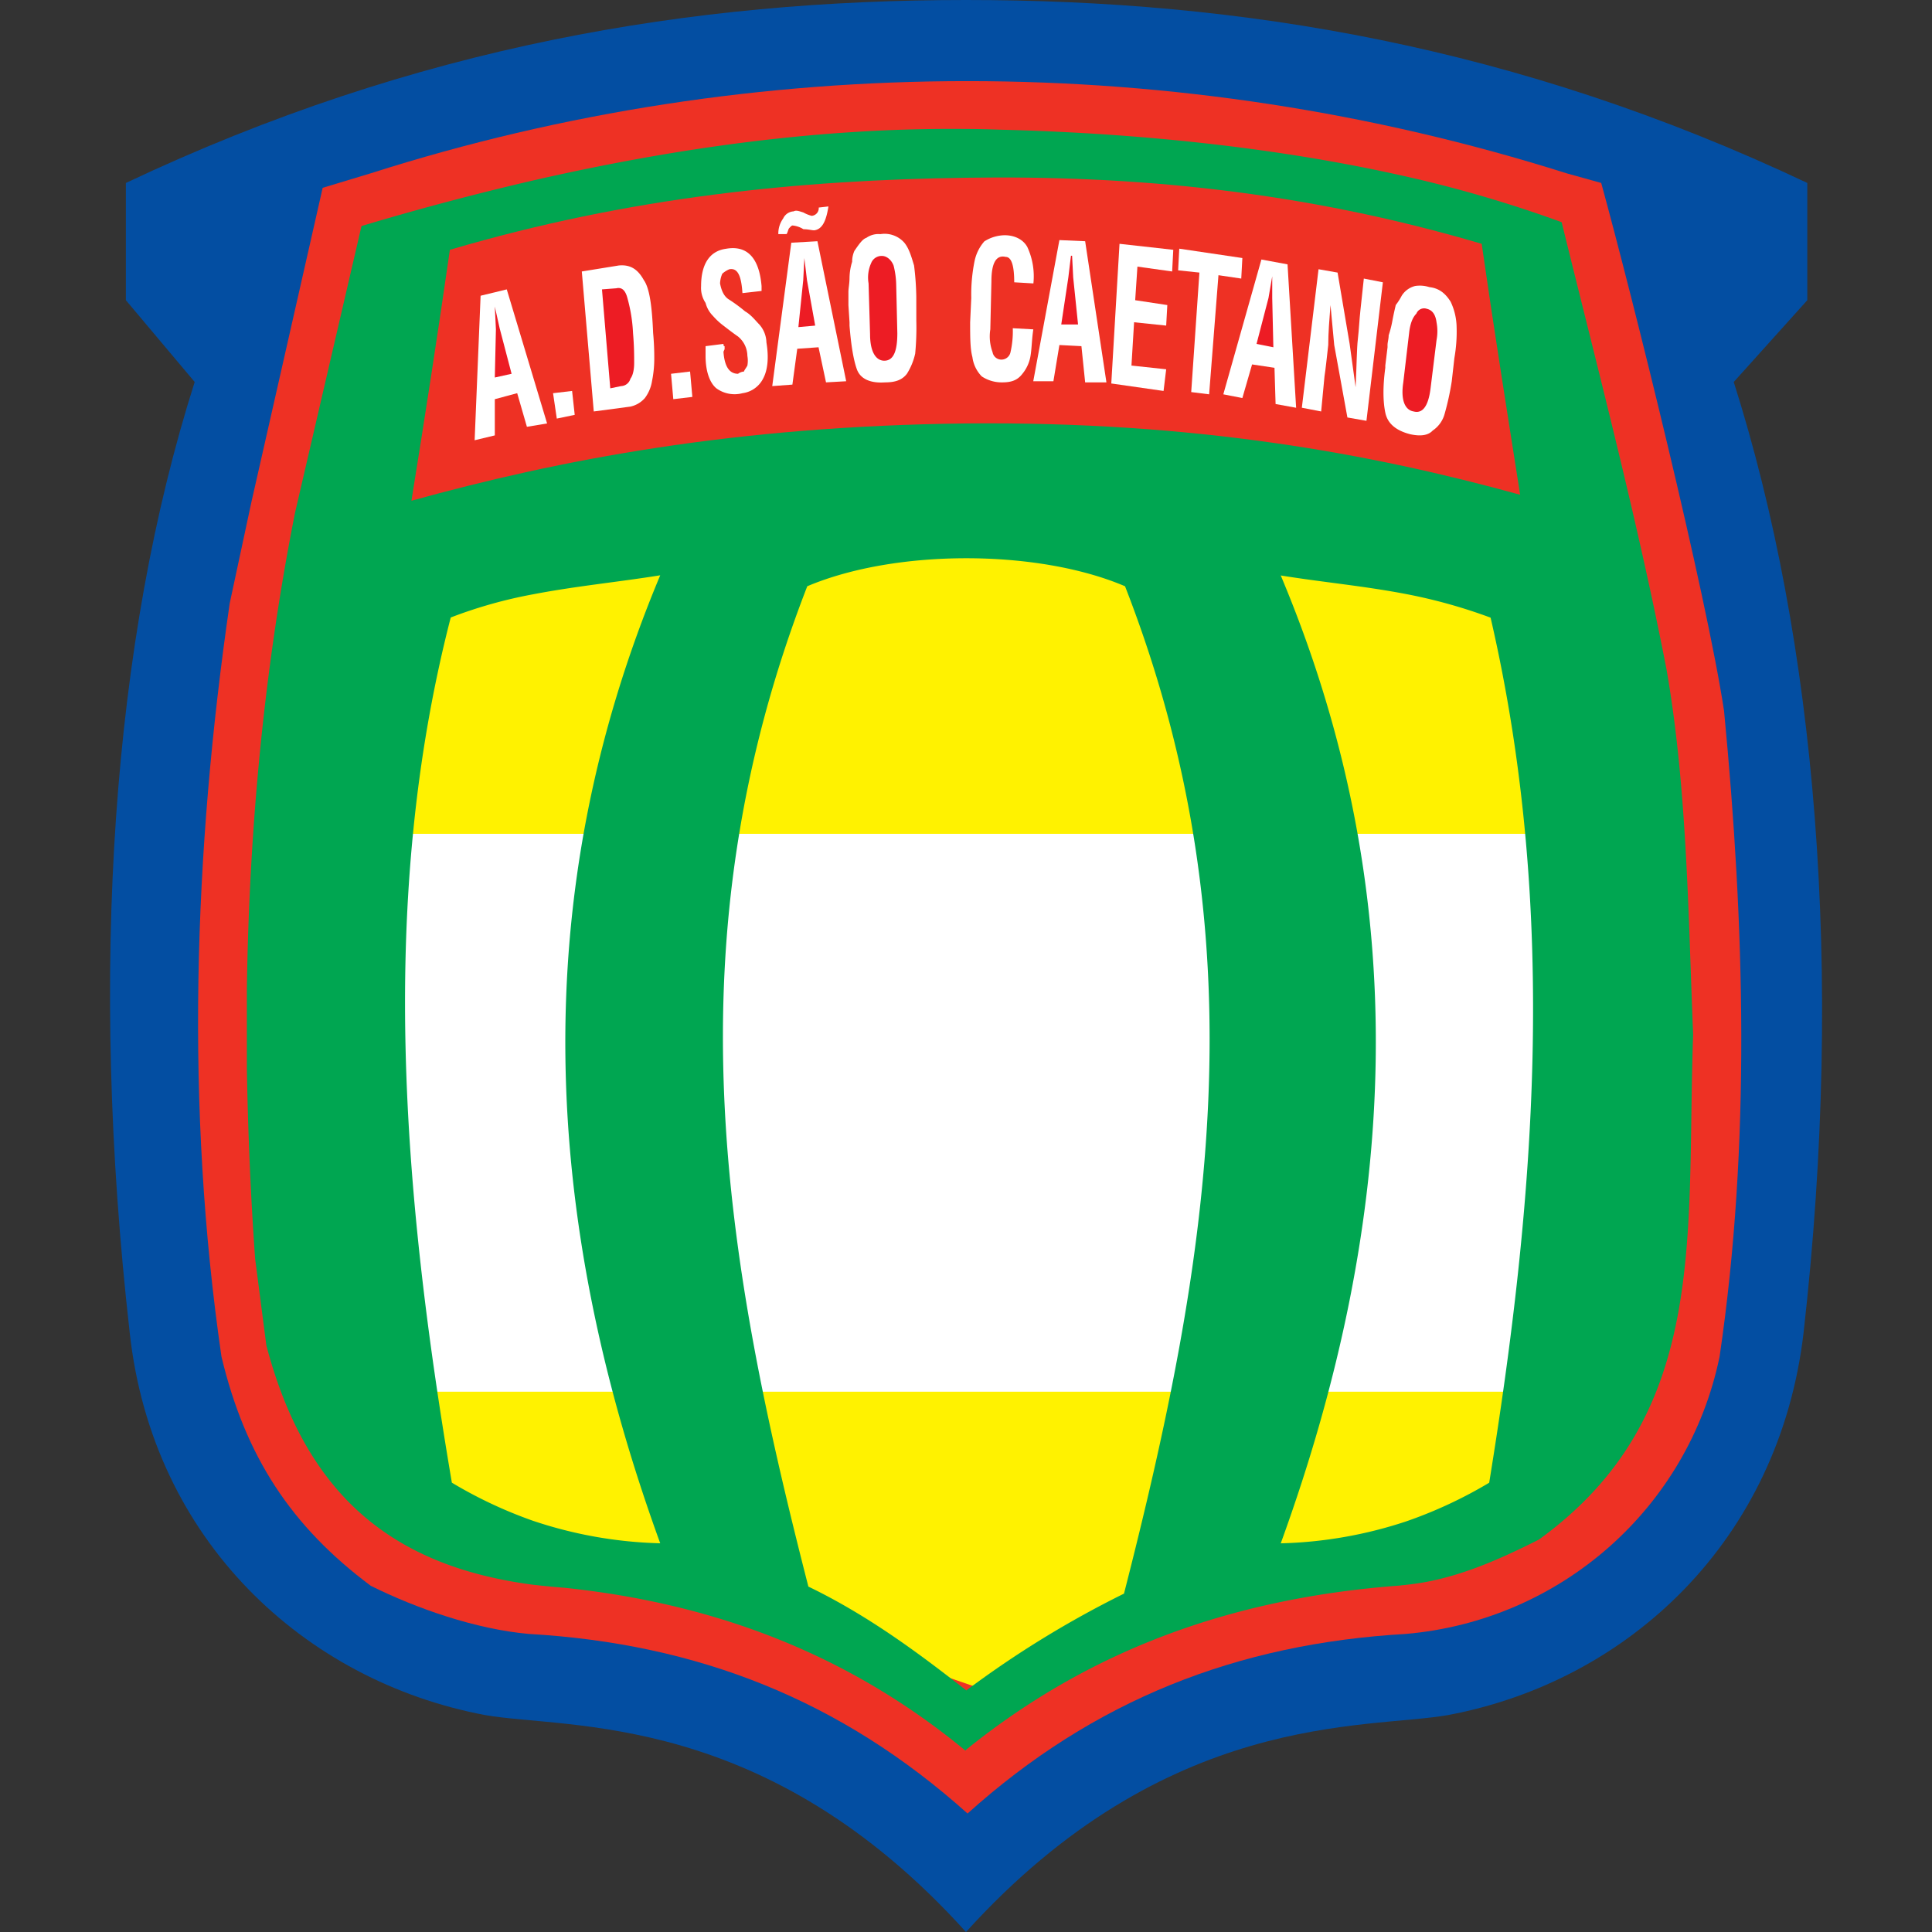 <svg id="HQFL" xmlns="http://www.w3.org/2000/svg" viewBox="0 0 700 700"><rect x="0" y="0" width="700" height="700" fill="#333333" stroke="none"/><defs><style>.cls-1{fill:#034ea2;}.cls-2{fill:#ee3124;}.cls-3{fill:#fff200;}.cls-4{fill:#fff;}.cls-5{fill:#00a651;}.cls-6{fill:#ed1c24;}</style></defs><title>Artboard 2</title><path class="cls-1" d="M350,700c-72.51-80.36-144.08-73.33-174.25-78.6C110.28,609.08,55.21,558.08,47,482.86c-14.88-131.37-6.22-251,23.54-344.46L45.61,108.77V66.29C150.87,16.51,250.85,0,350,0c99.44,0,199.56,16.51,304.82,66.29v42.48L628.17,138.4c29.64,93.49,40.19,212.55,25.3,344.46-8.79,75.22-63.31,126.22-128.79,138.54C494.51,626.67,422.8,619.64,350,700Z"/><path class="cls-2" d="M134.36,574.58c-28.82-21.51-45.46-46.81-54.12-83.06C67.12,401.14,70.1,309,83.22,218.63L91.07,182,116.91,68.05l17.45-5.27c139.35-44.52,292.5-44.52,433.2,0l12.59,3.51c11.36,41.4,38,148.42,44.51,191.31,7.44,77.52,9.74,156.66-1.62,233.92C611.67,546.58,565.26,587.17,509.39,592c-61.15,3.51-113.11,23.94-158.83,65.07-45.87-41.13-97.82-61.56-159-65.07C172.38,590.28,151,582.84,134.36,574.58Z"/><polygon class="cls-3" points="134.36 194.41 565.26 194.41 565.26 535.75 354.07 611.38 134.36 535.75 134.36 194.41"/><rect class="cls-4" x="132.19" y="302.11" width="434.56" height="202.13"/><path class="cls-5" d="M603.82,242.58c-10.42-53.71-24.89-108.78-38-162.08A458.49,458.49,0,0,0,509.66,64C461.23,53,409.54,48.16,362.87,47c-4.2-.14-8.52-.27-12.72-.27-52.9-.55-105.53,6.89-157.07,18.67q-31.46,7.31-62.1,16.5L106.9,185.75C95.67,242.31,90.26,300.48,89.44,358.52v28.55c.41,23.13,1.36,46.13,3,69l4.06,31.39c14.2,53.84,45.18,79.95,96.6,86.72,3.65.4,7.44.81,11.22,1.08,54.66,5.68,103.1,24.08,145.44,59l.41-.41c46.13-37.2,98.36-55.06,157.21-59.39.68-.14,1.49-.14,2.3-.27,17.05-1.76,32.87-8.8,47.89-16.37,62-44.92,53.31-109.59,55.88-183C611.67,331.06,611.26,285.2,603.82,242.58ZM239.21,559.16A156.28,156.28,0,0,1,193.08,551a161,161,0,0,1-29.36-13.8c-18-106.07-26.65-211.86-.41-313.47a167.35,167.35,0,0,1,29.77-8.39c15.56-3,31-4.46,46.13-6.9C190.37,325,196.46,441.59,239.21,559.16Zm168,18.26a365.69,365.69,0,0,0-57.09,35.05c-15.29-11.91-34.5-26.66-57.23-37.62-30.57-119.19-50.6-233.24-.4-362.44,16-6.77,36.8-10.15,57.63-10.15s41.67,3.38,57.5,10.15C458,341.61,437.82,457.83,407.24,577.42Zm132.32-40.18a161.63,161.63,0,0,1-29.9,13.94,156.37,156.37,0,0,1-45.59,8c42.75-117.57,49-234.19,0-350.68,15,2.44,30.16,3.79,45.59,6.77a190.88,190.88,0,0,1,30.44,8.52C565,331.6,555.79,437.26,539.56,537.24Z"/><path class="cls-2" d="M350,153.42c83.34-.81,147.07,11,200.78,25.84-4.74-30.17-9.61-60.74-13.94-90.92C471.78,69.13,410.63,63.45,350,64.4c-60.2.81-121.89,6.9-187,26.11-4.33,30.17-9.06,60.75-13.93,90.92C202.82,166.54,266.13,154.37,350,153.42Z"/><path class="cls-4" d="M526,138.13a99,99,0,0,1-2.57,11.77,10.63,10.63,0,0,1-4.33,6.09c-1.62,1.76-4.33,2.17-8.12,1.35-5.27-1.35-8.25-3.92-9.06-7.84s-.95-9.2,0-16.24v-.81l.81-6.63h0V125c0-1,.41-2.17.41-3.52a37.63,37.63,0,0,0,1.35-5.28c.4-2.16.81-3.92,1.22-5.68a22.12,22.12,0,0,0,2.16-3.38,8,8,0,0,1,4.87-3.52,11.26,11.26,0,0,1,5.14.41c3.79.41,6,2.57,7.71,5.28a22.18,22.18,0,0,1,2.17,9.2,54.91,54.91,0,0,1-.81,11.22Z"/><path class="cls-4" d="M477.73,97.55l6.9,1.21L489,124.6l2.16,15.7c.41-8.26.41-13.94.82-17.46s.54-7,.94-10.55l1.22-11.36,6.9,1.35-5.95,50.19-6.9-1.21L483.41,125l-1.35-14.48c-.41,5.28-.81,10.15-.81,14.48-.54,4.73-.95,8.79-1.36,11.36l-1.21,12.72-7-1.35Z"/><polygon class="cls-4" points="457.03 94.03 466.5 95.78 469.61 147.74 462.17 146.39 461.77 133.26 453.65 132.04 450.13 144.22 443.23 142.87 457.03 94.03"/><polygon class="cls-4" points="449.73 100.93 441.47 99.71 438.09 142.87 431.6 142.06 434.57 98.76 426.86 97.95 427.27 90.1 450.13 93.49 449.73 100.93"/><polygon class="cls-4" points="405.62 88.34 425.1 90.51 424.69 98.36 412.11 96.6 411.3 108.77 422.94 110.53 422.53 117.97 410.9 116.76 409.95 132.45 422.53 133.8 421.58 141.65 402.64 138.94 405.62 88.34"/><polygon class="cls-4" points="383.84 86.99 393.17 87.4 400.88 138.54 393.17 138.54 391.82 125.42 383.84 125.01 381.67 138.13 374.37 138.13 383.84 86.99"/><path class="cls-4" d="M367.47,102.28c0-6.09-1-9.2-3.11-9.2-3.39-.81-5.15,2.16-5.15,8.79l-.4,17.46a16.45,16.45,0,0,0,.81,8.25,3.25,3.25,0,0,0,3,2.71,3.36,3.36,0,0,0,3.51-2.71,33.62,33.62,0,0,0,.82-8.66l7.44.41c-.54,3.51-.54,6.49-.95,9.2a13.73,13.73,0,0,1-3,6.9c-1.75,2.3-3.92,3.11-7.3,3.11a13,13,0,0,1-7.44-2.17,12.24,12.24,0,0,1-3.38-7c-.82-3-.82-7.44-.82-12.58l.41-8.8a60.86,60.86,0,0,1,1.22-13.53,15.65,15.65,0,0,1,3.51-7A14.08,14.08,0,0,1,364,85.23c3.92,0,6.9,1.76,8.25,4.33a25.24,25.24,0,0,1,2.17,13.13Z"/><path class="cls-4" d="M332,116.21a99.44,99.44,0,0,1-.41,11.91,23,23,0,0,1-3,7.31c-1.76,2.3-4.33,3.11-7.85,3.11-5.55.4-9.06-1.35-10.28-4.74S308.34,125,307.8,118v-1.21l-.4-6.23V105.8c0-1.35.4-3.11.4-5.28a20.46,20.46,0,0,1,.95-5.68,9.6,9.6,0,0,1,.81-3.93c1.76-2.57,3-4.32,4.33-4.73A7.62,7.62,0,0,1,319,84.83a9.52,9.52,0,0,1,8.66,3.11c1.76,2.16,2.57,5.14,3.52,8.25a101.18,101.18,0,0,1,.81,11.37Z"/><path class="cls-4" d="M282,84.83a9.34,9.34,0,0,1,1.76-5.68,4.42,4.42,0,0,1,3.79-2.57c.95-.55,2.17,0,3.52.4a12.86,12.86,0,0,0,3,1.22,2.77,2.77,0,0,0,2.57-3l3.52-.4c-.81,5.14-2.16,8.25-5.14,8.65-.95,0-2.16-.4-3.92-.4a9,9,0,0,0-3.93-1.35c-.4,0-.81.54-1.21.94s-.41,1.22-.95,2.17Z"/><polygon class="cls-4" points="286.7 87.94 296.17 87.4 306.59 138.13 299.28 138.54 296.57 125.82 288.86 126.36 287.1 139.35 279.8 139.89 286.7 87.94"/><path class="cls-4" d="M269,106.2c-.4-6.08-1.62-9.2-4.73-8.65a8.91,8.91,0,0,0-2.57,1.62,9.53,9.53,0,0,0-.81,3.52c.4,2.16,1.21,4.46,3,5.68a56.44,56.44,0,0,1,6.09,4.46c2.17,1.22,3.79,3.38,5.14,4.74a10.19,10.19,0,0,1,2.57,6.49c.95,5.68.41,10.15-1.21,13.13a9.81,9.81,0,0,1-7.45,5.27,11.23,11.23,0,0,1-9.47-1.76c-2.16-1.76-3.92-5.68-3.92-11.77v-3.51l6.49-.82c0,.41,0,.82.41.82v.94c0,.41-.41.81-.41,1.22.41,5.28,2.17,7.85,5.28,7.85a4.22,4.22,0,0,1,2.17-.82c0-.4.81-1.35,1.21-2.16a10.07,10.07,0,0,0,0-3.52,9.22,9.22,0,0,0-3.38-7c-1.76-1.22-3.52-2.57-5.28-3.93a24.85,24.85,0,0,1-3.78-3.51,10.32,10.32,0,0,1-2.71-4.74,9.77,9.77,0,0,1-1.62-6.09c0-7.84,3-12.72,9.06-13.53,7.71-1.35,12,3.39,12.85,13.53v1.76Z"/><polygon class="cls-4" points="243.13 135.43 250.03 134.61 250.85 143.81 243.95 144.63 243.13 135.43"/><path class="cls-4" d="M210.8,98.36l13.39-2.17c4.2-.4,6.9,1.36,9.07,5.28,2.16,3,3,10,3.38,19.21a93.48,93.48,0,0,1,.41,10,41.31,41.31,0,0,1-.82,7.44,13.78,13.78,0,0,1-2.57,6.09,9.66,9.66,0,0,1-5.27,3.11l-13.26,1.76Z"/><polygon class="cls-4" points="200.38 142.46 207.28 141.65 208.23 150.31 201.74 151.66 200.38 142.46"/><polygon class="cls-4" points="174.13 107.15 183.61 104.85 198.22 153.42 190.91 154.64 187.39 142.46 179.28 144.63 179.28 157.75 171.97 159.51 174.13 107.15"/><path class="cls-6" d="M218.11,104.85l3,35.85,3.93-.81a3.65,3.65,0,0,0,3.38-2.7c.94-1.22,1.35-3.39,1.35-5.69,0-2.57,0-6.08-.41-10.82a56.94,56.94,0,0,0-2.16-13.12c-.81-2.71-2.16-3.52-3.92-3.11Z"/><polygon class="cls-6" points="185.36 135.43 181.03 118.92 179.28 111.07 179.28 111.07 179.68 119.33 179.28 136.78 185.36 135.43"/><polygon class="cls-6" points="390.6 117.57 388.84 100.52 388.44 92.67 388.03 92.67 387.08 100.52 384.51 117.57 390.6 117.57"/><polygon class="cls-6" points="295.36 117.97 292.38 101.47 291.43 93.49 291.43 93.49 291.03 101.47 289.27 118.52 295.36 117.97"/><path class="cls-6" d="M314.7,102.69l.54,18.4c0,6.49,2.17,9.6,5.15,9.6,3.38,0,4.73-3.52,4.73-10l-.41-17.45a30.54,30.54,0,0,0-.94-7c-.81-2.16-2.57-3.51-4.2-3.51a4.06,4.06,0,0,0-3.92,2.56A12.74,12.74,0,0,0,314.7,102.69Z"/><path class="cls-6" d="M510.61,120.14l-2.17,18.4c-.94,6.09.41,10,3.79,10.55,3.11.81,5.28-1.76,6.09-8.39l2.16-17.45a17.28,17.28,0,0,0,0-6.49c-.4-3.12-1.76-4.47-3.51-4.87a3,3,0,0,0-3.79,1.75C511.82,115,511,117.16,510.61,120.14Z"/><polygon class="cls-6" points="461.36 125.82 460.95 107.96 460.95 100.12 460.95 100.12 459.6 107.96 455.27 124.6 461.36 125.82"/></svg>
